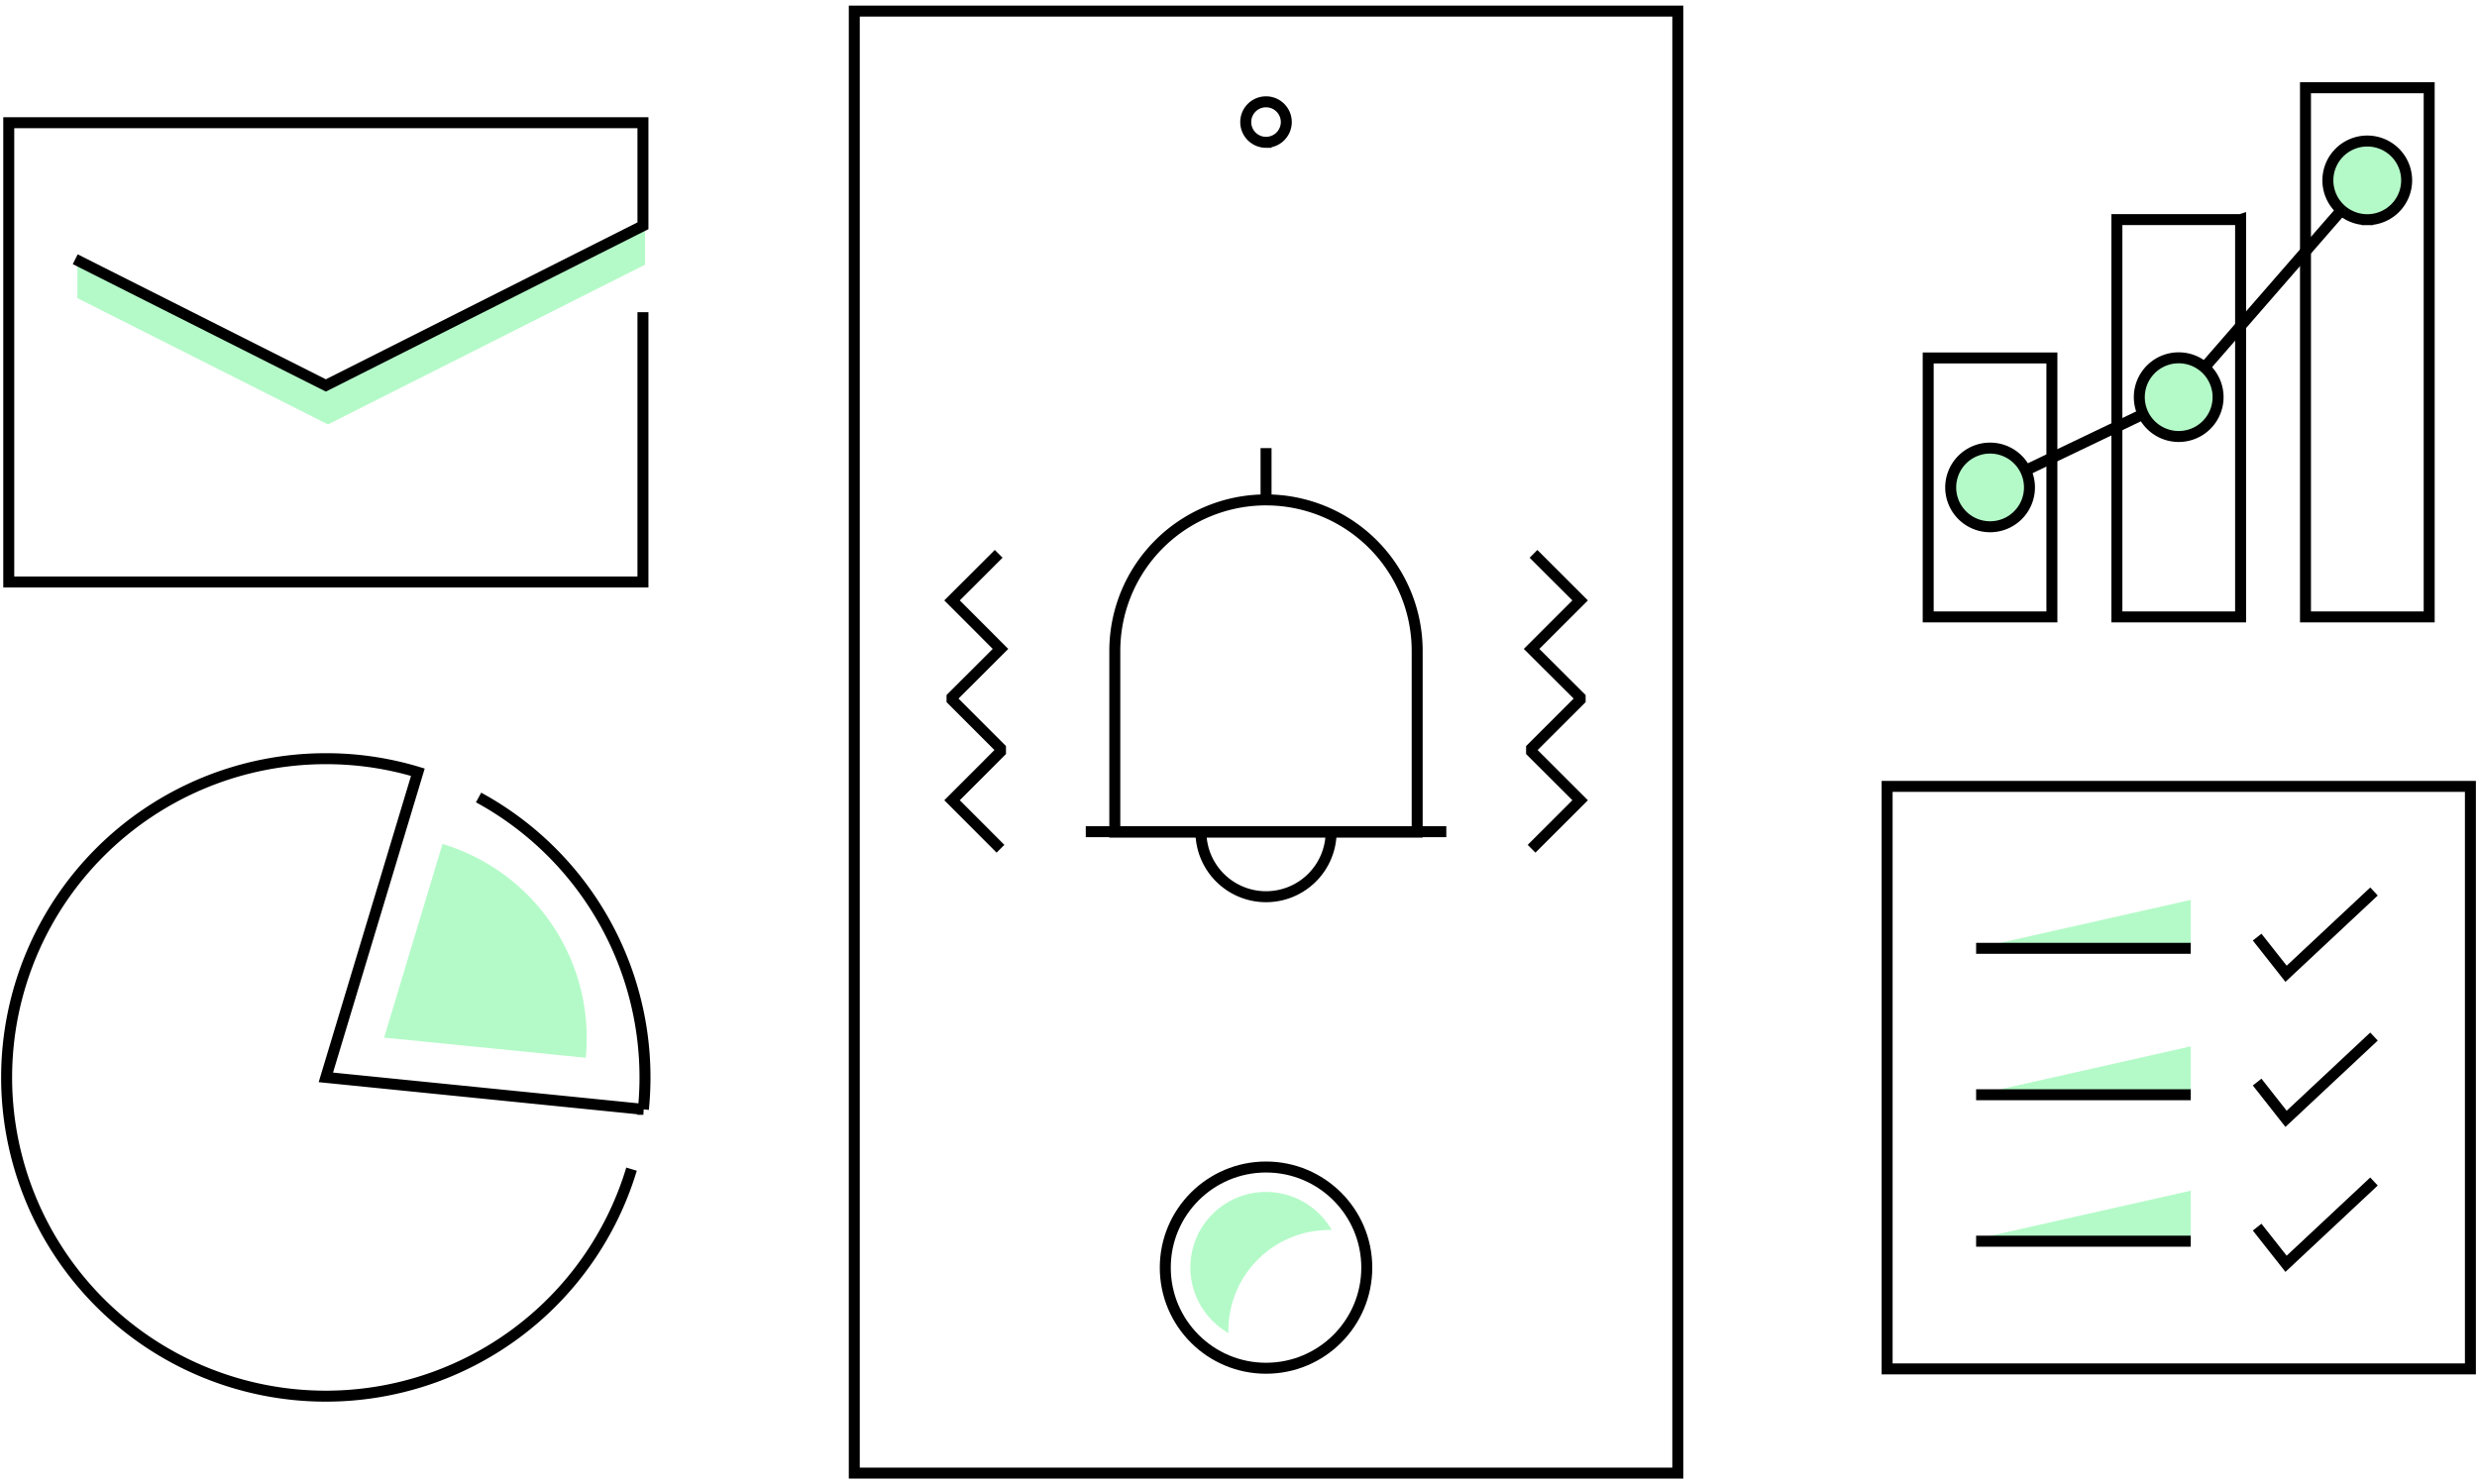 <svg xmlns="http://www.w3.org/2000/svg" width="282" height="169" fill="none"><g clip-path="url(#a)"><path fill="#FFE600" d="m8.809 33.947 28.53 14.38 36.1-18.191V25.96l-36.1 18.192-28.53-14.37v4.163Z" style="fill:#b4fac8;fill-opacity:1"/><path stroke="#000" stroke-miterlimit="10" stroke-width="1.25" d="m8.566 29.518 28.53 14.37 36.101-18.18V13.971H.997v52.294h72.2V35.55m-1.299 97.573a36.314 36.314 0 0 1-13.118 18.676 36.384 36.384 0 0 1-21.683 7.174 36.39 36.39 0 0 1-13.908-2.763 36.303 36.303 0 0 1-19.67-19.645 36.26 36.26 0 0 1-2.765-13.891 36.275 36.275 0 0 1 10.65-25.659 36.366 36.366 0 0 1 25.693-10.627 35.966 35.966 0 0 1 10.475 1.541l-10.475 34.745 36.15 3.641a36.251 36.251 0 0 0-4.909-22.173 36.312 36.312 0 0 0-13.853-13.337"/><path fill="#FFE600" d="M66.684 120.441a23.039 23.039 0 0 0-4.45-16.028 23.083 23.083 0 0 0-11.857-8.317l-6.647 22.051 22.954 2.294Zm182.729-12.464h-24.436l24.436-5.509v5.509Zm0 16.675h-24.436l24.436-5.509v5.509Zm0 16.432h-24.436l24.436-5.509v5.509Z" style="fill:#b4fac8;fill-opacity:1"/><path stroke="#000" stroke-miterlimit="10" stroke-width="1.25" d="M281.249 89.543h-66.405v66.323h66.405V89.543Z"/><path stroke="#000" stroke-miterlimit="10" stroke-width="1.25" d="m256.969 106.703 3.293 4.175 10.012-9.369m-13.305 21.699 3.293 4.187 10.012-9.369m-13.305 21.699 3.293 4.175 10.012-9.369m-45.297-26.554h24.436m-24.436 16.675h24.436m-24.436 16.675h24.436m-15.81-100.571H219.52v29.49h14.083v-29.49Zm21.484-15.753h-14.083v45.243h14.083V25.003ZM276.556 9.99h-14.083v60.256h14.083V9.99Z"/><path stroke="#000" stroke-miterlimit="10" stroke-width="1.25" d="m226.566 55.5 21.471-10.28 21.483-24.684"/><path fill="#FFE600" d="M226.566 59.979a4.481 4.481 0 0 0 4.484-4.478 4.481 4.481 0 0 0-4.484-4.478 4.481 4.481 0 0 0-4.484 4.478 4.481 4.481 0 0 0 4.484 4.478ZM248.039 49.7a4.481 4.481 0 0 0 4.484-4.479 4.481 4.481 0 0 0-4.484-4.478 4.481 4.481 0 0 0-4.484 4.478 4.481 4.481 0 0 0 4.484 4.479Zm21.468-24.685a4.481 4.481 0 0 0 4.484-4.478 4.481 4.481 0 0 0-4.484-4.478 4.481 4.481 0 0 0-4.484 4.478 4.481 4.481 0 0 0 4.484 4.478Z" style="fill:#b4fac8;fill-opacity:1"/><path stroke="#000" stroke-miterlimit="10" stroke-width="1.25" d="M226.566 59.979a4.481 4.481 0 0 0 4.484-4.478 4.481 4.481 0 0 0-4.484-4.478 4.481 4.481 0 0 0-4.484 4.478 4.481 4.481 0 0 0 4.484 4.478ZM248.039 49.7a4.481 4.481 0 0 0 4.484-4.479 4.481 4.481 0 0 0-4.484-4.478 4.481 4.481 0 0 0-4.484 4.478 4.481 4.481 0 0 0 4.484 4.479Zm21.468-24.685a4.481 4.481 0 0 0 4.484-4.478 4.481 4.481 0 0 0-4.484-4.478 4.481 4.481 0 0 0-4.484 4.478 4.481 4.481 0 0 0 4.484 4.478Zm-78.493 110.657v32.064H97.258V1.265h93.756v134.407Z"/><path stroke="#000" stroke-miterlimit="10" stroke-width="1.25" d="M144.135 155.794c6.335 0 11.47-5.13 11.47-11.457 0-6.327-5.135-11.456-11.47-11.456-6.335 0-11.471 5.129-11.471 11.456s5.136 11.457 11.471 11.457Z"/><path fill="#FFE600" d="M139.846 151.51a11.46 11.46 0 0 1 3.367-8.102 11.49 11.49 0 0 1 8.115-3.355h.28a8.614 8.614 0 0 0-7.473-4.333 8.622 8.622 0 0 0-6.095 2.517 8.587 8.587 0 0 0-2.52 6.088 8.584 8.584 0 0 0 4.35 7.464 2.189 2.189 0 0 1-.024-.279Z" style="fill:#b4fac8;fill-opacity:1"/><path stroke="#000" stroke-miterlimit="10" stroke-width="1.25" d="M144.133 16.204a2.308 2.308 0 0 0 2.309-2.305 2.308 2.308 0 0 0-2.309-2.306 2.308 2.308 0 0 0-2.309 2.306 2.308 2.308 0 0 0 2.309 2.306Zm.003 40.716a17.235 17.235 0 0 0-12.175 5.038 17.187 17.187 0 0 0-5.043 12.16v20.631h34.424V74.118c0-4.559-1.813-8.931-5.039-12.156a17.228 17.228 0 0 0-12.167-5.041ZM123.613 94.7h41.046"/><path stroke="#000" stroke-miterlimit="10" stroke-width="1.25" d="M151.547 94.7a7.399 7.399 0 0 1-2.171 5.235 7.413 7.413 0 0 1-5.241 2.168 7.413 7.413 0 0 1-5.241-2.168 7.399 7.399 0 0 1-2.171-5.235m7.414-37.767v-5.91m-30.234 45.619-5.516-5.522 5.516-5.522v-.388l-5.516-5.522v-.291l5.516-5.51-5.516-5.522 5.31-5.303m60.67 33.58 5.528-5.522-5.528-5.522v-.388l5.528-5.522v-.291l-5.528-5.51 5.528-5.522-5.31-5.303"/></g><defs><clipPath id="a"><path fill="#fff" d="M0 .5h282v168H0z"/></clipPath></defs></svg>